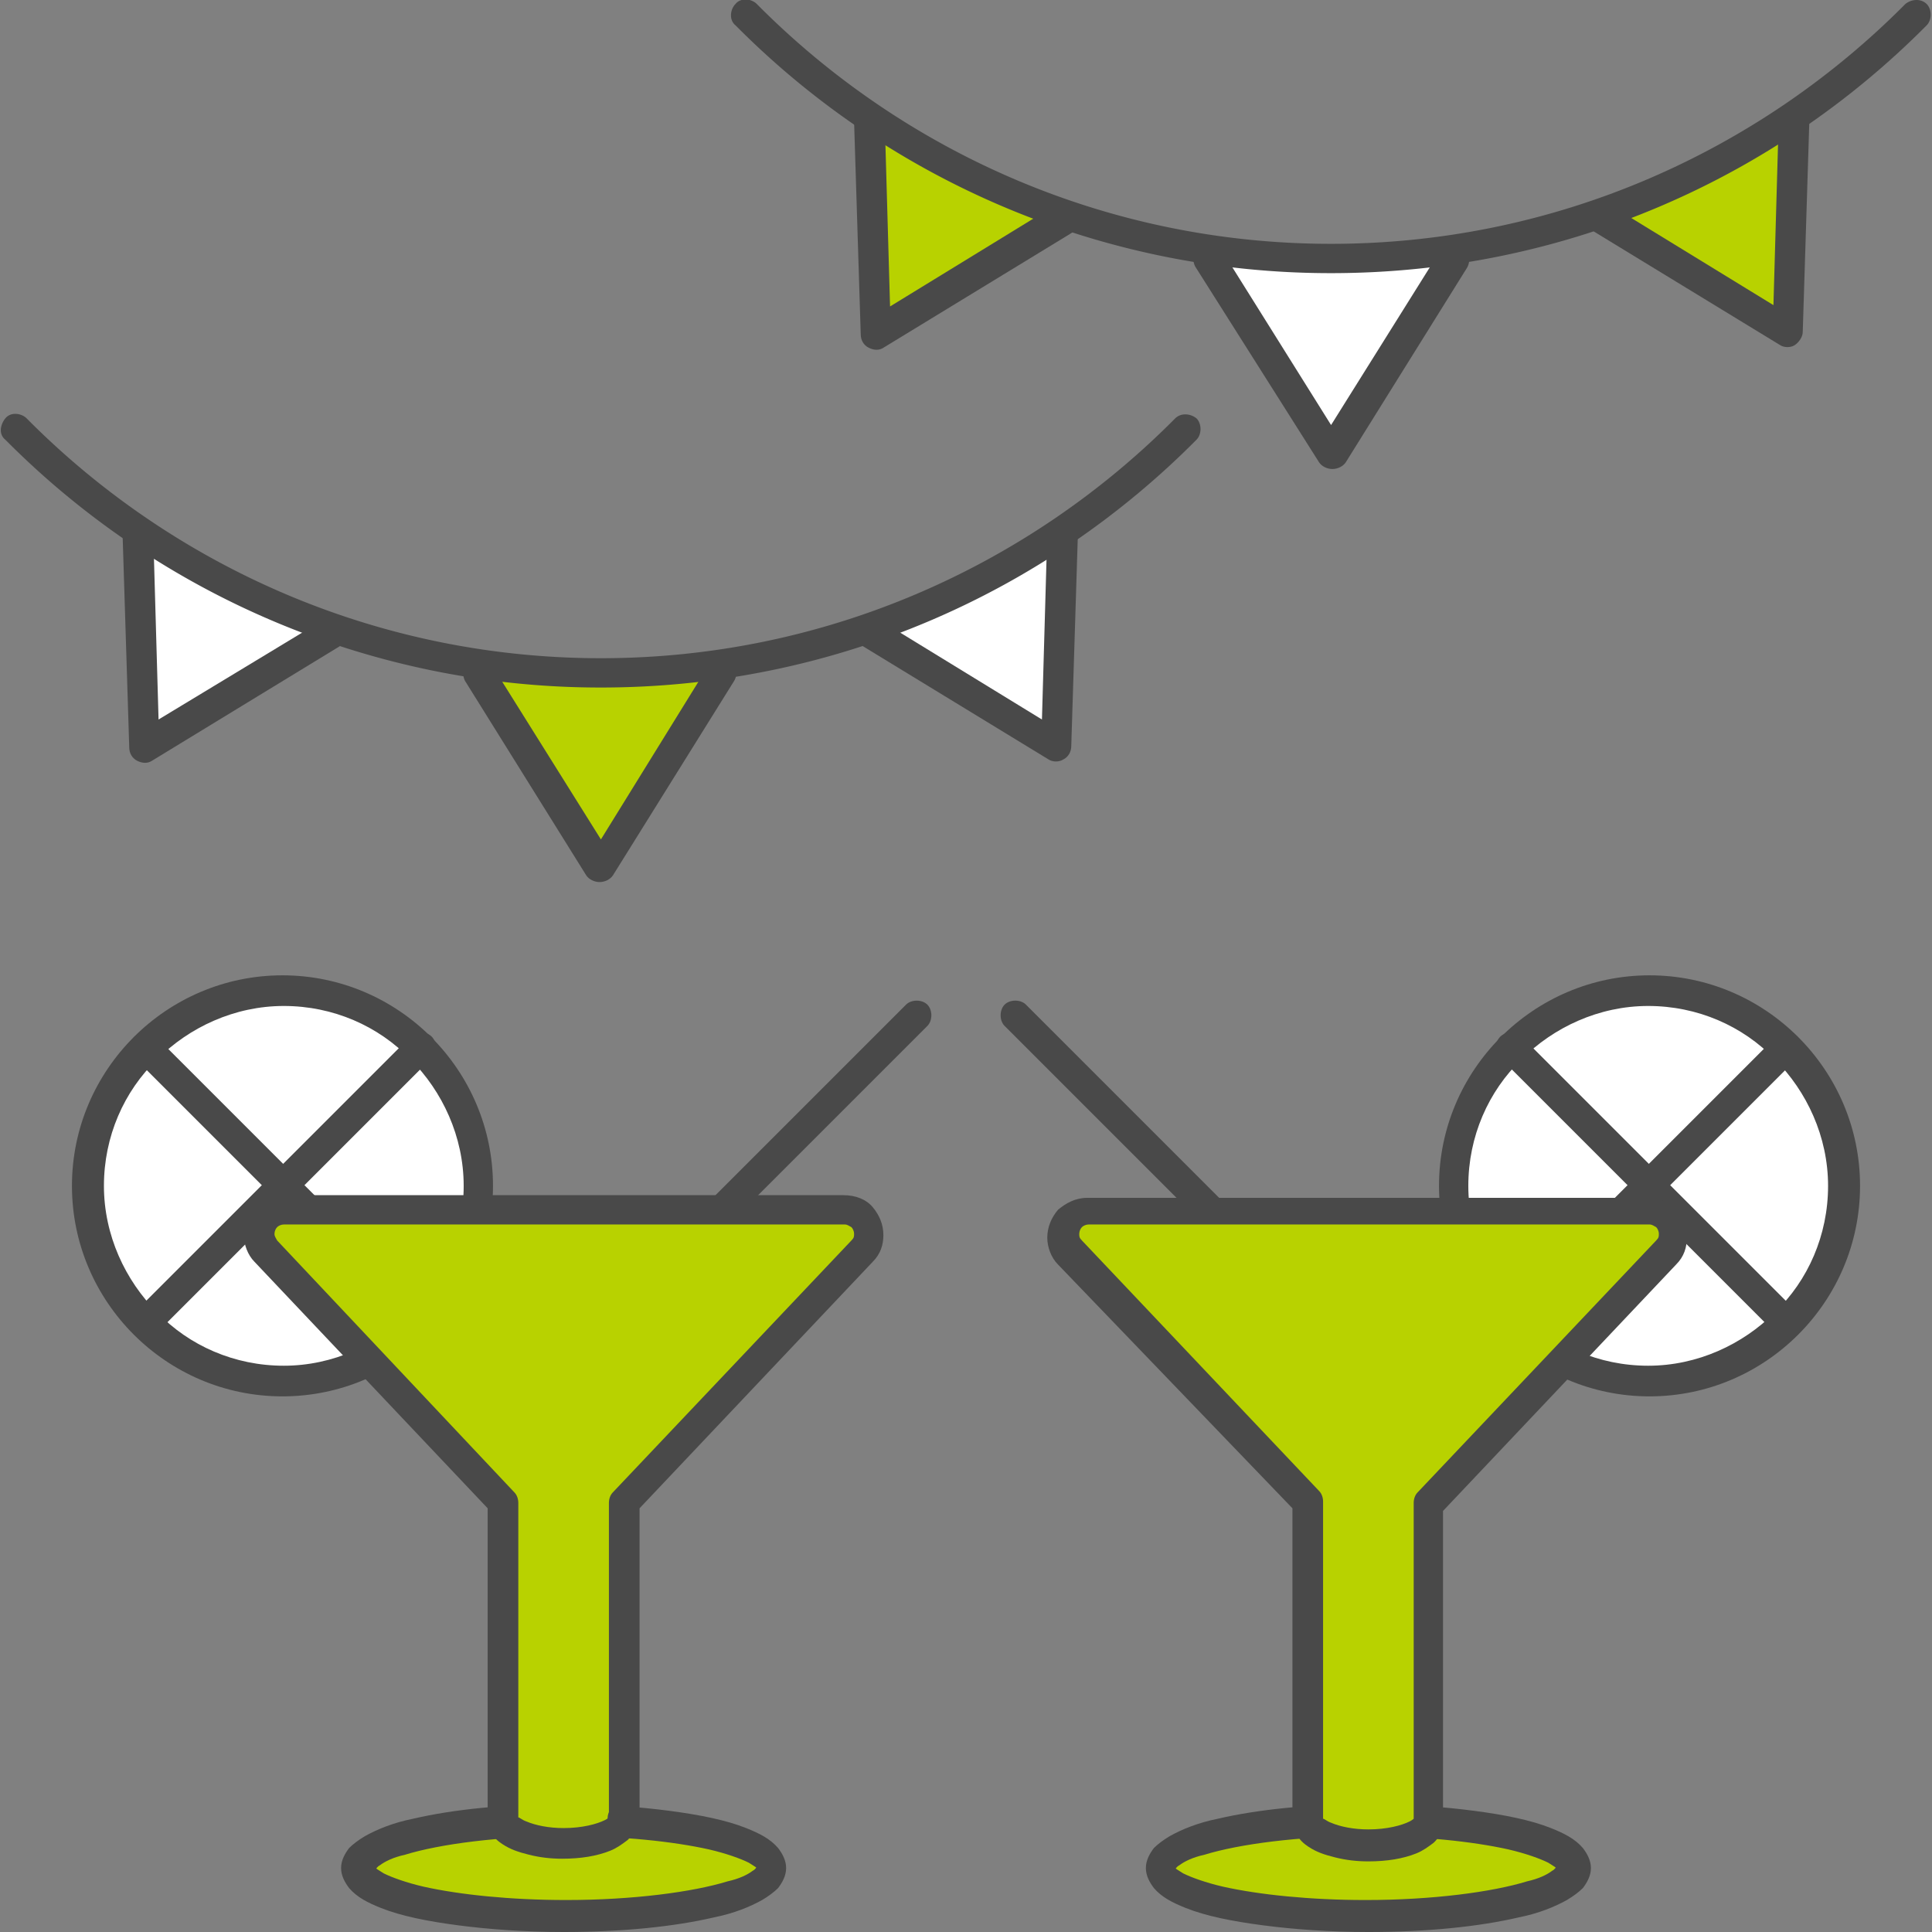 <svg version="1.1" id="Layer_1" xmlns="http://www.w3.org/2000/svg" x="0" y="0" width="145" height="145" xml:space="preserve"><rect width="100%" height="100%" fill="#808080" stroke="none"/><style>.st0{fill:#b8d200}.st1{fill:#494949}.st2{fill:#fff}</style><path class="st0" d="M54.2 50.5l-9.1 14.7-9.2-14.7"/><path class="st1" d="M53.2 49.9L45.1 63l-8.2-13.1c-.3-.5-1-.7-1.6-.4-.5.3-.7 1-.4 1.6L44 65.7c.2.3.6.5 1 .5s.8-.2 1-.5l9.1-14.6c.3-.5.2-1.2-.4-1.6-.4-.3-1.1-.1-1.5.4z"/><path class="st2" d="M79.7 40.1L79.3 56l-14.1-8.6"/><path class="st1" d="M78.6 40l-.4 14-12.4-7.6c-.5-.3-1.2-.2-1.6.4-.3.5-.2 1.2.4 1.6L78.7 57c.3.2.8.2 1.1 0 .4-.2.6-.6.6-1l.5-16c0-.6-.5-1.2-1.1-1.2-.6.1-1.2.6-1.2 1.2z"/><path class="st2" d="M24.9 47.4L10.8 56l-.4-15.9"/><path class="st1" d="M24.3 46.5L11.9 54l-.4-14c0-.6-.5-1.1-1.2-1.1s-1.1.5-1.1 1.2l.5 16c0 .4.2.8.6 1 .4.2.8.2 1.1 0l14.1-8.6c.5-.3.7-1 .4-1.6-.3-.6-1-.8-1.6-.4z"/><path class="st1" d="M88.2 31.4c-11 11.1-26.3 18-43.1 18S13 42.5 2 31.4c-.4-.4-1.2-.5-1.6 0s-.5 1.2 0 1.6a62.87 62.87 0 0044.7 18.6c17.5 0 33.3-7.1 44.7-18.6.4-.4.4-1.2 0-1.6-.5-.4-1.2-.4-1.6 0z"/><path class="st2" d="M109.1 19.4l-9.2 14.7-9.1-14.7"/><path class="st1" d="M108.1 18.8l-8.2 13.1-8.2-13.1c-.3-.5-1-.7-1.6-.4-.5.3-.7 1-.4 1.6L99 34.7c.2.3.6.5 1 .5s.8-.2 1-.5l9.1-14.6c.3-.5.2-1.2-.4-1.6-.5-.4-1.2-.2-1.6.3z"/><path class="st0" d="M134.6 9l-.4 15.9-14.1-8.6"/><path class="st1" d="M133.5 8.9l-.4 14-12.4-7.6c-.5-.3-1.2-.2-1.6.4-.3.5-.2 1.2.4 1.6l14.1 8.6c.3.2.8.2 1.1 0s.6-.6.6-1l.5-16c0-.6-.5-1.2-1.1-1.2-.7.1-1.2.6-1.2 1.2z"/><path class="st0" d="M79.8 16.3l-14.1 8.6L65.3 9"/><path class="st1" d="M79.2 15.4L66.8 23l-.4-14c0-.6-.5-1.1-1.2-1.1-.6 0-1.1.5-1.1 1.2l.5 16c0 .4.2.8.6 1 .4.2.8.2 1.1 0l14.1-8.6c.5-.3.7-1 .4-1.6-.3-.7-1-.9-1.6-.5z"/><path class="st1" d="M143 .3c-11 11.1-26.3 18-43.1 18S67.8 11.4 56.8.3c-.4-.4-1.2-.5-1.6 0-.4.4-.5 1.2 0 1.6a62.87 62.87 0 0044.7 18.6c17.5 0 33.3-7.1 44.7-18.6.4-.4.4-1.2 0-1.6-.4-.4-1.1-.4-1.6 0zM91.6 90L77 75.4c-.4-.4-1.2-.4-1.6 0s-.4 1.2 0 1.6L90 91.6c.4.4 1.2.4 1.6 0s.5-1.2 0-1.6"/><ellipse class="st0" cx="102.7" cy="140.2" rx="15.6" ry="3.7"/><path class="st1" d="M87.1 140.2H86c0 .6.3 1.1.6 1.5.6.7 1.4 1.1 2.4 1.5 1.5.6 3.5 1 5.8 1.3 2.3.3 5 .5 7.9.5 4.4 0 8.3-.4 11.3-1.1 1.5-.3 2.7-.8 3.6-1.3.5-.3.9-.6 1.2-.9.3-.4.6-.9.6-1.5s-.3-1.1-.6-1.5c-.6-.7-1.4-1.1-2.4-1.5-1.5-.6-3.5-1-5.8-1.3-2.3-.3-5-.5-7.9-.5-4.4 0-8.3.4-11.3 1.1-1.5.3-2.7.8-3.6 1.3-.5.3-.9.6-1.2.9-.3.4-.6.9-.6 1.5h2.2-.2l.2.1v-.1H88l.2.1s.1-.2.3-.3c.4-.3 1-.6 1.9-.8 2.6-.8 7.1-1.4 12.1-1.4 4.2 0 8 .4 10.7 1 1.3.3 2.4.7 3 1 .3.2.5.3.6.4v.1l.2-.1h-.2v.1l.2-.1h-.2.2l-.2-.1v.1h.2l-.2-.1s-.1.2-.3.3c-.4.3-1 .6-1.9.8-2.6.8-7.1 1.4-12.1 1.4-4.2 0-8-.4-10.7-1-1.3-.3-2.4-.7-3-1-.3-.2-.5-.3-.6-.4v-.1l-.2.1h.2v-.1l-.2.1h.2-1.1z"/><circle class="st2" cx="123.7" cy="89" r="14.6"/><path class="st1" d="M109.1 89H108c0 8.7 7.1 15.8 15.8 15.8 8.7 0 15.8-7.1 15.8-15.8 0-8.7-7.1-15.8-15.8-15.8-8.7 0-15.8 7.1-15.8 15.8h2.2c0-3.7 1.5-7.1 4-9.5 2.4-2.4 5.8-4 9.5-4s7.1 1.5 9.5 4c2.4 2.4 4 5.8 4 9.5s-1.5 7.1-4 9.5c-2.4 2.4-5.8 4-9.5 4s-7.1-1.5-9.5-4c-2.4-2.4-4-5.8-4-9.5h-1.1z"/><path class="st1" d="M112.6 79.4l20.7 20.7c.4.4 1.2.4 1.6 0s.4-1.2 0-1.6l-20.7-20.7c-.4-.4-1.2-.4-1.6 0s-.5 1.2 0 1.6"/><path class="st1" d="M114.2 100.1l20.7-20.7c.4-.4.4-1.2 0-1.6s-1.2-.4-1.6 0l-20.7 20.7c-.4.4-.4 1.2 0 1.6s1.1.5 1.6 0"/><path class="st0" d="M98.2 136.5v-23.8L80.3 93.9c-1.1-1.2-.3-3.1 1.3-3.1h42.1c1.6 0 2.4 1.9 1.3 3.1l-17.8 18.9v23.8c0 1-2 1.8-4.5 1.8s-4.5-.9-4.5-1.9z"/><path class="st1" d="M98.2 136.5h1.1v-23.8c0-.3-.1-.6-.3-.8L81.2 93.1c-.2-.2-.2-.3-.2-.5s.1-.4.2-.5c.1-.1.3-.2.5-.2h42.1c.2 0 .3.1.5.2.1.1.2.3.2.5s0 .3-.2.5L106.4 112c-.2.2-.3.5-.3.8v23.8c0 .3.1.6.3.8.2.2.5.3.8.3.3 0 .6-.1.8-.3.2-.2.3-.5.3-.8 0-.3-.1-.6-.3-.8-.2-.2-.5-.3-.8-.3-.3 0-.6.1-.8.3s-.3.5-.3.8h.3l-.3-.1v.1h.3l-.3-.1.1.1-.1-.1.1.1-.1-.1s-.1.1-.3.2c-.6.3-1.7.6-3.1.6-1.1 0-2.1-.2-2.8-.5-.3-.1-.5-.3-.6-.3l-.3.2h.3v-.2l-.3.2h.3c0-.3-.1-.6-.3-.8-.2-.2-.5-.3-.8-.3s-.6.1-.8.3c-.2.2-.3.5-.3.8 0 .3.1.6.3.8.2.2.5.3.8.3s.6-.1.8-.3c.2-.2.3-.5.3-.8h-1.1 1.1c0-.3-.1-.6-.3-.8-.2-.2-.5-.3-.8-.3s-.6.1-.8.3c-.2.2-.3.5-.3.8 0 .3.1.6.2.9.2.5.6.8.9 1 .6.4 1.2.6 2 .8.8.2 1.6.3 2.5.3 1.4 0 2.6-.2 3.6-.6.5-.2.9-.5 1.3-.8.2-.2.4-.4.5-.7.1-.3.2-.6.2-.9 0-.3-.1-.6-.3-.8-.2-.2-.5-.3-.8-.3-.3 0-.6.1-.8.3s-.3.5-.3.8c0 .3.1.6.3.8.2.2.5.3.8.3.3 0 .6-.1.8-.3.2-.2.3-.5.3-.8v-23.3l17.5-18.5c.6-.6.8-1.3.8-2 0-.8-.3-1.5-.8-2.1-.5-.6-1.3-.9-2.2-.9h-42c-.9 0-1.6.4-2.2.9-.5.6-.8 1.3-.8 2.1 0 .7.3 1.5.8 2L97 113.2v23.3c0 .3.1.6.3.8.2.2.5.3.8.3s.6-.1.8-.3c.2-.2.3-.5.3-.8h-1zM55 91.6L69.6 77c.4-.4.4-1.2 0-1.6s-1.2-.4-1.6 0L53.4 90c-.4.4-.4 1.2 0 1.6s1.2.5 1.6 0"/><ellipse class="st0" cx="42.3" cy="140.2" rx="15.6" ry="3.7"/><path class="st1" d="M57.9 140.2h-1.1.2l-.2-.1v.1h.2l-.2-.1s-.1.2-.3.3c-.4.3-1 .6-1.9.8-2.6.8-7.1 1.4-12.1 1.4-4.2 0-8-.4-10.7-1-1.3-.3-2.4-.7-3-1-.3-.2-.5-.3-.6-.4v-.1l-.2.1h.2v-.1l-.2.1h.2-.2l.2.1v-.1H28l.2.1s.1-.2.3-.3c.4-.3 1-.6 1.9-.8 2.6-.8 7.1-1.4 12.1-1.4 4.2 0 8 .4 10.7 1 1.3.3 2.4.7 3 1 .3.2.5.3.6.4v.1l.2-.1h-.2v.1l.2-.1h-.2H59c0-.6-.3-1.1-.6-1.5-.6-.7-1.4-1.1-2.4-1.5-1.5-.6-3.5-1-5.8-1.3-2.3-.3-5-.5-7.9-.5-4.4 0-8.3.4-11.3 1.1-1.5.3-2.7.8-3.6 1.3-.5.3-.9.6-1.2.9-.3.4-.6.9-.6 1.5s.3 1.1.6 1.5c.6.7 1.4 1.1 2.4 1.5 1.5.6 3.5 1 5.8 1.3 2.3.3 5 .5 7.9.5 4.4 0 8.3-.4 11.3-1.1 1.5-.3 2.7-.8 3.6-1.3.5-.3.9-.6 1.2-.9.3-.4.6-.9.6-1.5h-1.1z"/><circle class="st2" cx="21.3" cy="89" r="14.6"/><path class="st1" d="M35.9 89h-1.1c0 3.7-1.5 7.1-4 9.5-2.4 2.4-5.8 4-9.5 4s-7.1-1.5-9.5-4c-2.4-2.4-4-5.8-4-9.5s1.5-7.1 4-9.5c2.4-2.4 5.8-4 9.5-4s7.1 1.5 9.5 4c2.4 2.4 4 5.8 4 9.5H37c0-8.7-7.1-15.8-15.8-15.8-8.7 0-15.8 7.1-15.8 15.8 0 8.7 7.1 15.8 15.8 15.8 8.7 0 15.8-7.1 15.8-15.8h-1.1z"/><path class="st1" d="M30.8 77.8L10.1 98.5c-.4.4-.4 1.2 0 1.6.4.4 1.2.4 1.6 0l20.7-20.7c.4-.4.4-1.2 0-1.6-.4-.4-1.1-.4-1.6 0"/><path class="st1" d="M32.4 98.5L11.7 77.8c-.4-.4-1.2-.4-1.6 0-.4.4-.4 1.2 0 1.6l20.7 20.7c.4.4 1.2.4 1.6 0 .5-.4.5-1.1 0-1.6"/><path class="st0" d="M46.8 136.5v-23.8l17.8-18.9c1.1-1.2.3-3.1-1.3-3.1h-42c-1.6 0-2.4 1.9-1.3 3.1l17.8 18.9v23.8c0 1 2 1.8 4.5 1.8s4.5-.8 4.5-1.8z"/><path class="st1" d="M46.8 136.5H48v-23.3l17.5-18.5c.6-.6.8-1.3.8-2 0-.8-.3-1.5-.8-2.1-.5-.6-1.3-.9-2.2-.9h-42c-.9 0-1.6.4-2.2.9-.5.6-.8 1.3-.8 2.1 0 .7.3 1.5.8 2l17.5 18.5v23.3c0 .3.1.6.3.8.2.2.5.3.8.3.3 0 .6-.1.8-.3.2-.2.3-.5.3-.8 0-.3-.1-.6-.3-.8-.2-.2-.5-.3-.8-.3-.3 0-.6.1-.8.3-.2.2-.3.5-.3.8 0 .3.1.6.2.9.2.5.6.8.9 1 .6.4 1.2.6 2 .8.8.2 1.6.3 2.5.3 1.4 0 2.6-.2 3.6-.6.5-.2.9-.5 1.3-.8.2-.2.4-.4.5-.7.1-.3.2-.6.2-.9 0-.3-.1-.6-.3-.8-.2-.2-.5-.3-.8-.3-.3 0-.6.1-.8.3s-.3.5-.3.8c0 .3.1.6.3.8.2.2.5.3.8.3.3 0 .6-.1.8-.3.2-.2.3-.5.3-.8h-1H48c0-.3-.1-.6-.3-.8-.2-.2-.5-.3-.8-.3-.3 0-.6.1-.8.3s-.3.5-.3.8h.2l-.3-.1v.1h.3l-.3-.1.1.1-.1-.1.1.1-.1-.1s-.1.1-.3.2c-.6.3-1.7.6-3.1.6-1.1 0-2.1-.2-2.8-.5-.3-.1-.5-.3-.6-.3l-.3.2h.3v-.2l-.3.2h.3c0-.3-.1-.6-.3-.8-.2-.2-.5-.3-.8-.3-.3 0-.6.1-.8.3-.2.2-.3.5-.3.8 0 .3.1.6.3.8.2.2.5.3.8.3.3 0 .6-.1.8-.3.2-.2.3-.5.3-.8v-23.8c0-.3-.1-.6-.3-.8L20.8 93.1c-.1-.2-.2-.3-.2-.5s.1-.4.2-.5c.1-.1.3-.2.5-.2h42.1c.2 0 .3.1.5.2.1.1.2.3.2.5s0 .3-.2.5L46 112c-.2.2-.3.5-.3.8v23.8c0 .3.1.6.3.8.2.2.5.3.8.3.3 0 .6-.1.8-.3.2-.2.3-.5.3-.8h-1.1z"/></svg>